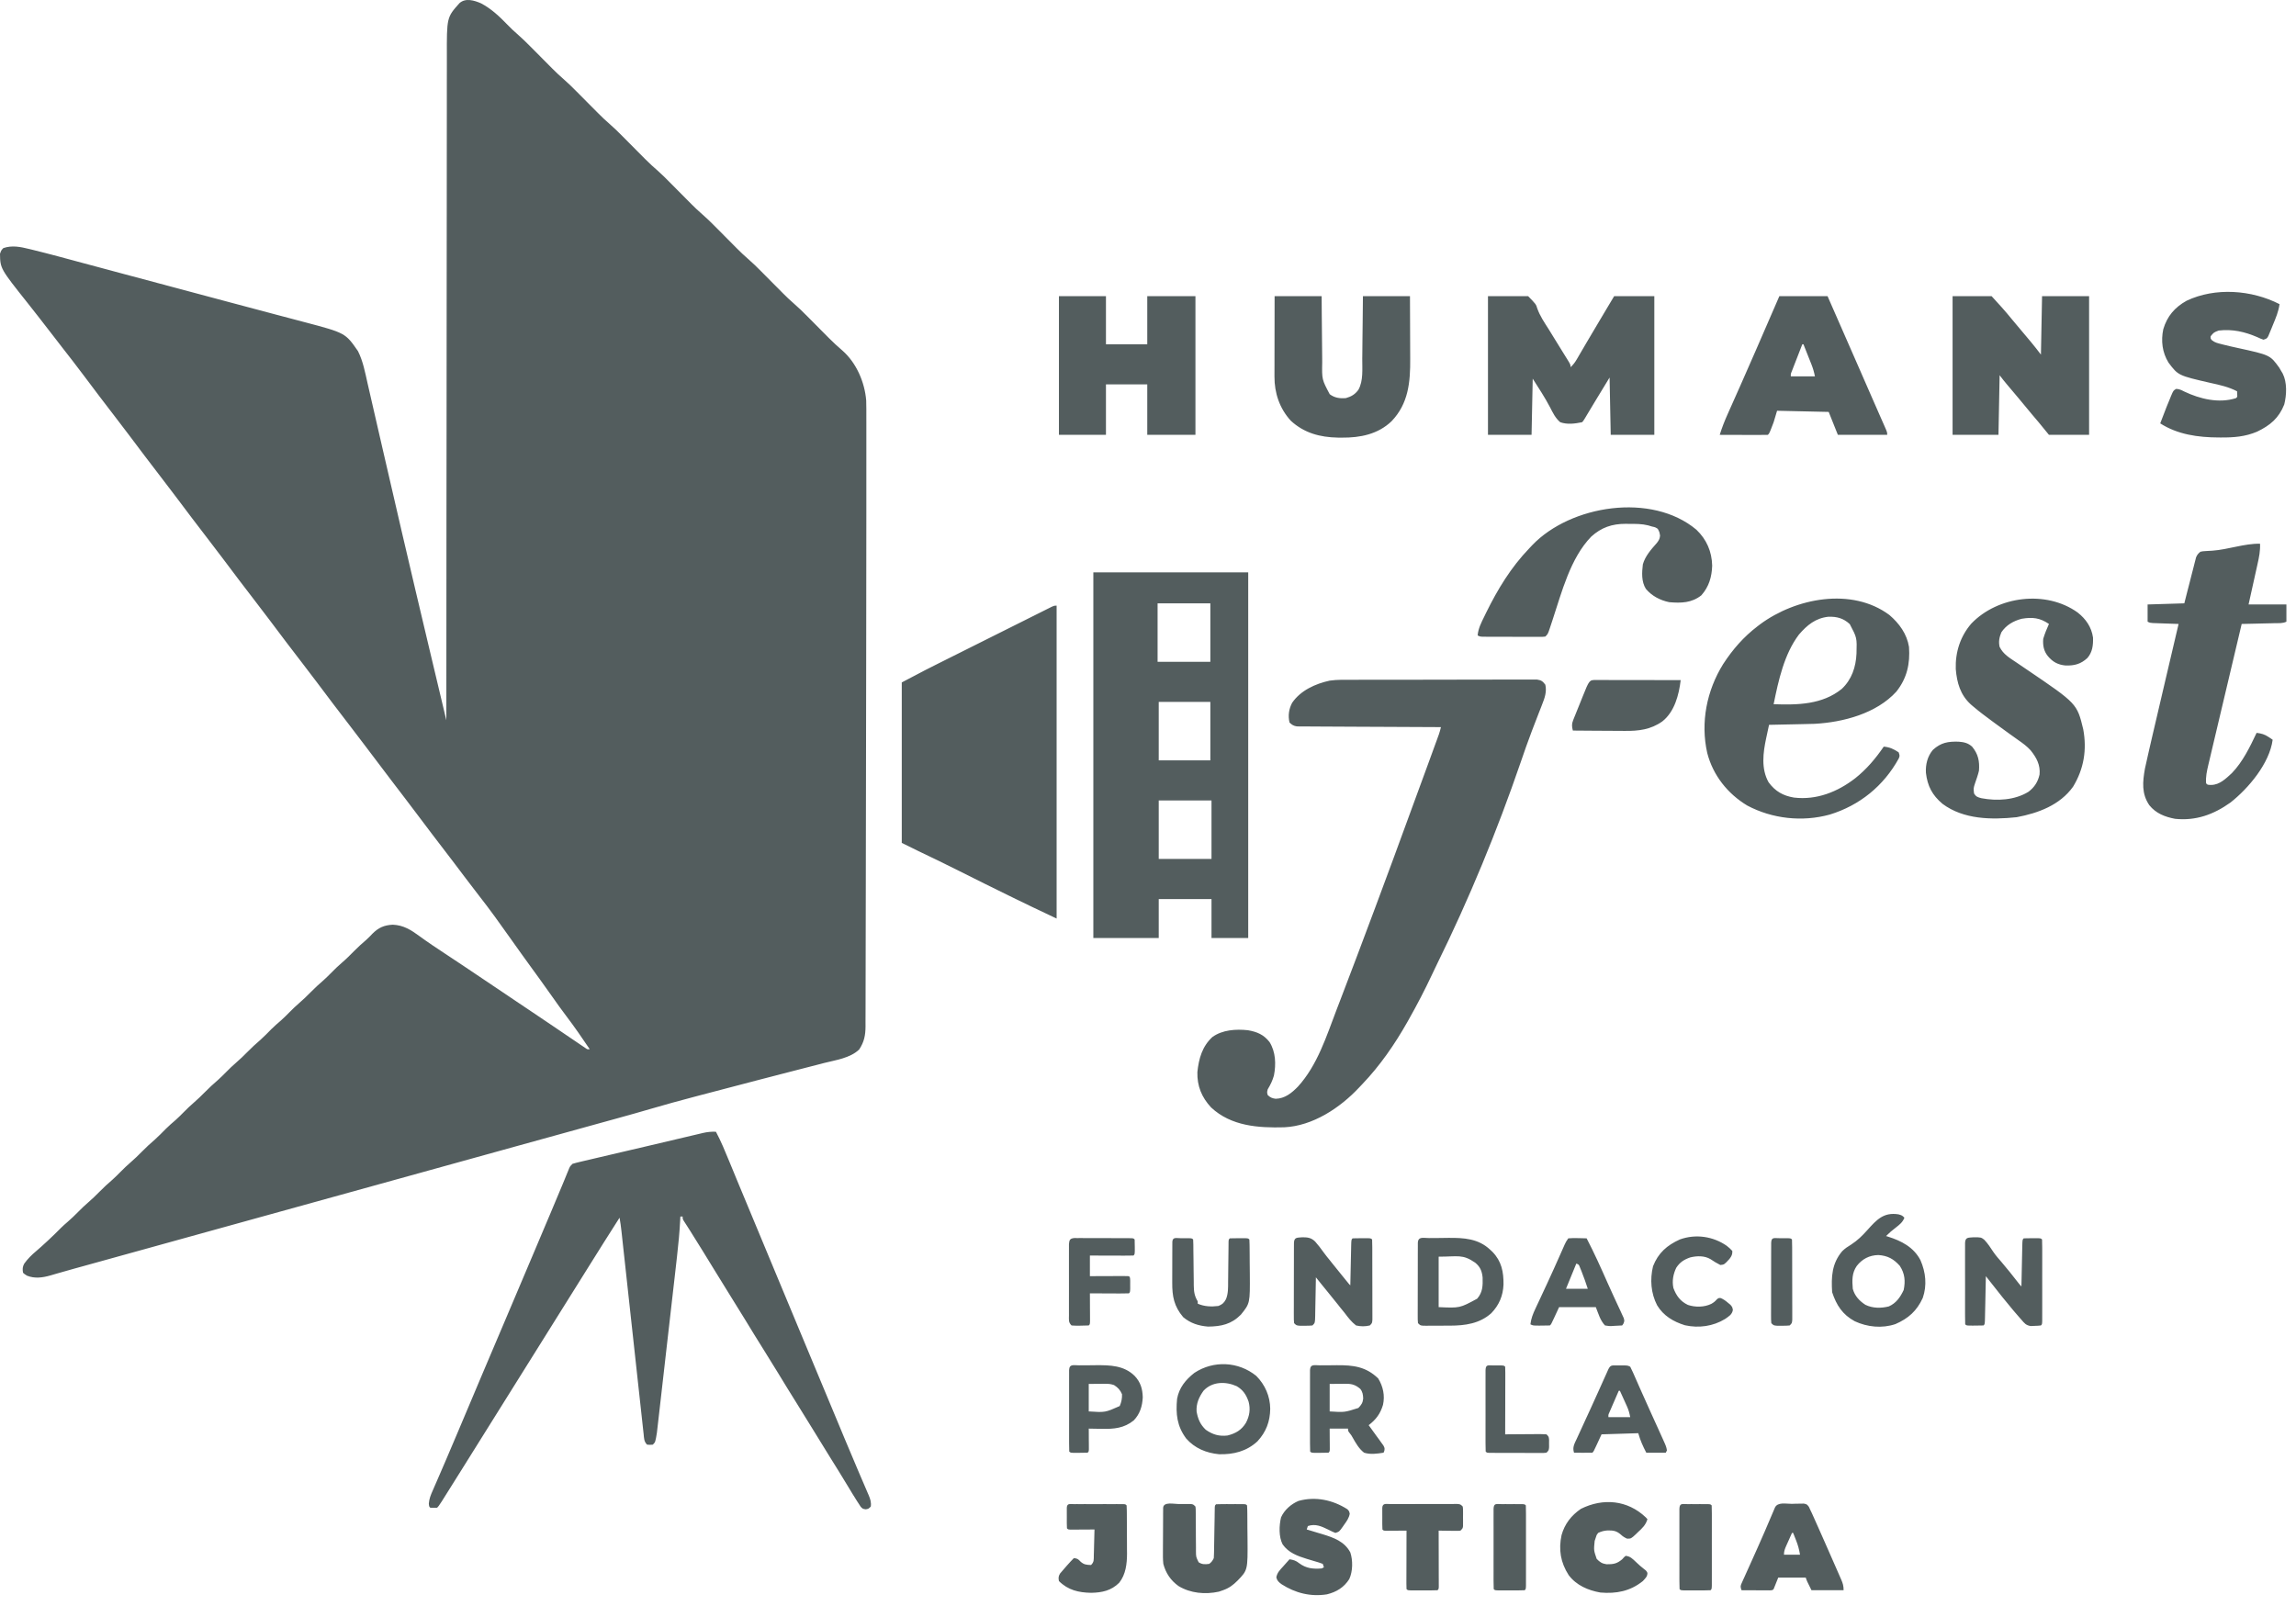 <?xml version="1.0" encoding="utf-8"?>
<svg xmlns="http://www.w3.org/2000/svg" fill="none" height="100%" overflow="visible" preserveAspectRatio="none" style="display: block;" viewBox="0 0 193 135" width="100%">
<path d="M109.154 126.187C110.583 125.791 112.035 126.108 113.261 126.888C113.41 127.048 113.409 127.048 113.458 127.267C113.391 127.63 113.207 127.887 112.994 128.18C112.955 128.236 112.916 128.293 112.876 128.352C112.581 128.769 112.581 128.77 112.253 128.879C111.978 128.765 111.977 128.765 111.656 128.602C111.074 128.322 110.58 128.087 109.938 128.301C109.907 128.396 109.875 128.492 109.842 128.59C109.921 128.613 109.921 128.612 110.002 128.636C110.271 128.715 110.538 128.797 110.806 128.879C110.923 128.914 111.041 128.948 111.162 128.984C112.119 129.279 113.011 129.591 113.506 130.517C113.73 131.189 113.719 132.107 113.419 132.759C112.974 133.463 112.339 133.847 111.539 134.043C110.169 134.261 108.88 133.934 107.725 133.191C107.496 133.021 107.35 132.898 107.287 132.614C107.359 132.213 107.596 131.988 107.865 131.691C107.916 131.634 107.966 131.576 108.019 131.517C108.143 131.375 108.269 131.235 108.396 131.095C108.732 131.146 108.945 131.213 109.209 131.427C109.802 131.866 110.373 131.922 111.096 131.866C111.159 131.835 111.223 131.802 111.288 131.77C111.256 131.674 111.224 131.579 111.191 131.481C110.955 131.391 110.729 131.319 110.486 131.252C110.345 131.21 110.204 131.168 110.063 131.125C109.958 131.093 109.958 131.094 109.851 131.062C109.053 130.814 108.315 130.546 107.816 129.842C107.484 129.2 107.518 128.264 107.684 127.57C107.961 126.947 108.529 126.449 109.154 126.187ZM97.774 126.759C97.811 126.238 98.693 126.451 99.084 126.451C99.197 126.45 99.31 126.449 99.426 126.447C99.533 126.447 99.641 126.448 99.752 126.447C99.851 126.447 99.951 126.447 100.054 126.446C100.295 126.47 100.296 126.47 100.488 126.662C100.513 126.851 100.512 126.851 100.513 127.085C100.513 127.172 100.514 127.26 100.515 127.35C100.515 127.444 100.515 127.539 100.515 127.637C100.517 127.836 100.518 128.037 100.521 128.236C100.523 128.552 100.524 128.867 100.524 129.183C100.525 129.487 100.529 129.791 100.532 130.095C100.532 130.189 100.532 130.284 100.531 130.381C100.534 130.896 100.533 130.897 100.759 131.348C101.067 131.542 101.29 131.526 101.646 131.481C101.848 131.332 101.92 131.222 102.031 130.999C102.042 130.857 102.047 130.714 102.049 130.571C102.051 130.439 102.051 130.439 102.054 130.304C102.055 130.208 102.056 130.112 102.058 130.014C102.059 129.916 102.062 129.818 102.063 129.717C102.071 129.297 102.077 128.876 102.084 128.456C102.089 128.15 102.095 127.844 102.101 127.538C102.102 127.442 102.103 127.347 102.104 127.248C102.107 127.116 102.107 127.115 102.109 126.981C102.111 126.864 102.11 126.863 102.112 126.744C102.127 126.566 102.127 126.566 102.224 126.47C102.408 126.46 102.593 126.457 102.778 126.457C102.891 126.457 103.003 126.456 103.119 126.456C103.237 126.457 103.356 126.457 103.478 126.457C103.655 126.457 103.655 126.457 103.836 126.456C104.004 126.456 104.005 126.457 104.177 126.457C104.281 126.457 104.384 126.457 104.491 126.457C104.731 126.47 104.731 126.469 104.827 126.566C104.838 126.701 104.843 126.837 104.845 126.973C104.847 127.103 104.847 127.103 104.849 127.235C104.849 127.33 104.85 127.424 104.851 127.522C104.851 127.619 104.852 127.717 104.853 127.817C104.854 128.025 104.855 128.232 104.855 128.44C104.857 128.753 104.862 129.067 104.866 129.38C104.886 132.001 104.886 132.001 104.032 132.884C103.658 133.262 103.305 133.523 102.803 133.697C102.689 133.737 102.576 133.777 102.459 133.817C101.313 134.068 100.066 133.956 99.06 133.342C98.406 132.869 97.995 132.262 97.788 131.481C97.749 131.098 97.751 130.718 97.756 130.334C97.756 130.226 97.757 130.118 97.757 130.007C97.757 129.781 97.759 129.554 97.761 129.328C97.764 128.98 97.765 128.631 97.766 128.283C97.766 128.063 97.767 127.843 97.769 127.623C97.769 127.519 97.769 127.414 97.769 127.307C97.77 127.211 97.772 127.115 97.772 127.016C97.773 126.931 97.774 126.846 97.774 126.759ZM132.889 126.855C134.756 125.923 136.809 126.114 138.338 127.566C138.386 127.617 138.433 127.669 138.482 127.722C138.341 128.213 138.046 128.482 137.681 128.818C137.626 128.872 137.571 128.926 137.515 128.982C137.107 129.36 137.107 129.36 136.773 129.361C136.562 129.268 136.42 129.181 136.252 129.024C135.873 128.694 135.608 128.663 135.113 128.671C134.825 128.692 134.597 128.755 134.336 128.879C134.202 129.059 134.201 129.059 134.143 129.264C134.111 129.359 134.079 129.455 134.046 129.553C133.967 130.336 133.967 130.336 134.215 131.059C134.476 131.334 134.668 131.459 135.046 131.513C135.603 131.521 135.921 131.47 136.36 131.095C136.438 131.008 136.438 131.008 136.518 130.92C136.561 130.882 136.605 130.845 136.65 130.806C137.039 130.839 137.243 131.066 137.518 131.324C137.856 131.641 137.856 131.641 138.217 131.931C138.386 132.059 138.386 132.059 138.482 132.239C138.482 132.558 138.304 132.693 138.097 132.926C137.037 133.78 135.865 134.004 134.528 133.89C133.488 133.706 132.506 133.285 131.86 132.423C131.18 131.366 131.002 130.286 131.262 129.066C131.521 128.127 132.085 127.404 132.889 126.855ZM90.236 126.457C90.332 126.457 90.428 126.456 90.527 126.456C90.632 126.456 90.737 126.457 90.845 126.457C91.005 126.457 91.005 126.456 91.168 126.456C91.394 126.456 91.62 126.457 91.846 126.457C92.193 126.458 92.54 126.457 92.888 126.456C93.107 126.456 93.326 126.457 93.545 126.457C93.702 126.457 93.702 126.456 93.862 126.456C93.958 126.456 94.054 126.457 94.153 126.457C94.238 126.457 94.323 126.457 94.411 126.457C94.605 126.469 94.606 126.469 94.702 126.566C94.713 126.714 94.717 126.862 94.718 127.011C94.719 127.106 94.72 127.201 94.721 127.299C94.721 127.403 94.721 127.507 94.722 127.613C94.722 127.72 94.723 127.826 94.724 127.936C94.725 128.162 94.725 128.388 94.726 128.614C94.727 128.958 94.729 129.301 94.732 129.645C94.733 129.865 94.733 130.086 94.733 130.306C94.735 130.407 94.736 130.509 94.737 130.613C94.735 131.475 94.632 132.377 94.076 133.071C93.406 133.735 92.633 133.897 91.719 133.914C90.674 133.894 89.78 133.693 89.013 132.926C88.96 132.672 88.969 132.513 89.109 132.291C89.244 132.122 89.386 131.96 89.531 131.8C89.58 131.744 89.629 131.688 89.68 131.63C89.87 131.414 90.062 131.203 90.266 130.999C90.544 131.018 90.637 131.08 90.826 131.288C91.111 131.549 91.333 131.563 91.713 131.577C91.982 131.308 91.936 131.131 91.945 130.754C91.949 130.629 91.953 130.503 91.957 130.374C91.96 130.241 91.963 130.108 91.966 129.975C91.969 129.841 91.973 129.707 91.977 129.573C91.986 129.246 91.995 128.918 92.002 128.59C91.935 128.59 91.868 128.59 91.8 128.591C91.5 128.593 91.2 128.595 90.899 128.596C90.794 128.597 90.689 128.597 90.581 128.598C90.481 128.598 90.381 128.598 90.278 128.599C90.186 128.599 90.093 128.6 89.998 128.601C89.784 128.59 89.784 128.59 89.688 128.493C89.678 128.351 89.675 128.208 89.675 128.066C89.675 127.979 89.675 127.893 89.675 127.805C89.675 127.669 89.675 127.668 89.676 127.529C89.675 127.439 89.675 127.348 89.675 127.255V126.752C89.7 126.384 89.919 126.457 90.236 126.457ZM116.193 126.761C116.22 126.339 116.551 126.456 116.903 126.455C116.966 126.455 117.029 126.455 117.094 126.454C117.302 126.453 117.51 126.453 117.719 126.453C117.863 126.453 118.007 126.453 118.151 126.452C118.454 126.452 118.757 126.451 119.06 126.451C119.448 126.451 119.837 126.45 120.226 126.448C120.524 126.447 120.822 126.447 121.12 126.447C121.263 126.447 121.407 126.447 121.55 126.446C121.75 126.445 121.95 126.446 122.15 126.446C122.264 126.446 122.379 126.446 122.496 126.445C122.764 126.469 122.764 126.47 122.957 126.662C122.982 126.849 122.982 126.849 122.982 127.074C122.983 127.196 122.983 127.196 122.983 127.32C122.983 127.405 122.981 127.49 122.98 127.577C122.982 127.704 122.982 127.705 122.983 127.835C122.983 127.916 122.983 127.997 122.982 128.08C122.982 128.155 122.982 128.23 122.981 128.307C122.957 128.493 122.956 128.493 122.764 128.686C122.574 128.708 122.573 128.708 122.344 128.705C122.262 128.705 122.18 128.704 122.096 128.703C121.967 128.701 121.967 128.701 121.836 128.698C121.706 128.697 121.706 128.697 121.573 128.695C121.359 128.693 121.146 128.69 120.932 128.686C120.932 128.747 120.932 128.809 120.933 128.872C120.935 129.508 120.935 130.144 120.937 130.78C120.937 131.018 120.938 131.256 120.938 131.493C120.94 131.834 120.94 132.175 120.94 132.516C120.941 132.623 120.942 132.731 120.942 132.841C120.942 132.939 120.942 133.038 120.942 133.139C120.943 133.226 120.943 133.313 120.943 133.402C120.932 133.601 120.931 133.601 120.835 133.697C120.65 133.707 120.465 133.71 120.28 133.71C120.168 133.71 120.056 133.71 119.94 133.71C119.822 133.71 119.703 133.709 119.581 133.709C119.404 133.71 119.404 133.709 119.223 133.71C119.11 133.71 118.998 133.71 118.882 133.71C118.778 133.71 118.674 133.709 118.567 133.709C118.328 133.697 118.328 133.697 118.231 133.601C118.222 133.447 118.22 133.293 118.221 133.139C118.221 133.041 118.221 132.942 118.221 132.841C118.221 132.734 118.221 132.626 118.222 132.516C118.222 132.407 118.223 132.298 118.223 132.186C118.223 131.836 118.224 131.486 118.226 131.137C118.226 130.901 118.226 130.664 118.227 130.428C118.228 129.847 118.229 129.266 118.231 128.686C118.174 128.686 118.115 128.687 118.056 128.688C117.795 128.69 117.534 128.69 117.273 128.691C117.182 128.692 117.091 128.694 116.997 128.694C116.867 128.695 116.867 128.695 116.734 128.695C116.614 128.696 116.614 128.697 116.491 128.697C116.303 128.686 116.302 128.686 116.206 128.59C116.197 128.441 116.194 128.29 116.193 128.141C116.193 128.05 116.193 127.96 116.193 127.866C116.194 127.771 116.194 127.675 116.194 127.577C116.194 127.482 116.194 127.387 116.193 127.289V126.761ZM126.211 126.457C126.323 126.457 126.436 126.456 126.552 126.456C126.67 126.457 126.788 126.457 126.91 126.457C127.088 126.457 127.088 126.457 127.269 126.456C127.437 126.456 127.438 126.457 127.609 126.457C127.713 126.457 127.818 126.457 127.925 126.457C128.164 126.47 128.164 126.469 128.261 126.566C128.27 126.784 128.272 127.002 128.272 127.221C128.273 127.289 128.273 127.358 128.273 127.429V132.291C128.274 132.509 128.273 132.727 128.272 132.945C128.272 133.07 128.273 133.194 128.272 133.322C128.26 133.6 128.26 133.601 128.164 133.697C127.979 133.707 127.794 133.71 127.609 133.71C127.497 133.71 127.384 133.71 127.269 133.71C127.15 133.71 127.032 133.709 126.91 133.709C126.733 133.71 126.733 133.709 126.552 133.71C126.439 133.71 126.327 133.71 126.211 133.71C126.107 133.71 126.003 133.709 125.896 133.709C125.657 133.697 125.657 133.697 125.561 133.601C125.551 133.382 125.548 133.164 125.548 132.945C125.548 132.877 125.547 132.809 125.547 132.738C125.546 132.511 125.548 132.283 125.548 132.056C125.548 131.899 125.547 131.741 125.547 131.584C125.547 131.254 125.547 130.923 125.548 130.593V128.345C125.548 128.189 125.547 128.032 125.547 127.876C125.547 127.658 125.547 127.439 125.548 127.221C125.548 127.096 125.548 126.972 125.548 126.844C125.569 126.359 125.776 126.458 126.211 126.457ZM141.833 126.457C141.945 126.457 142.058 126.456 142.174 126.456C142.292 126.457 142.41 126.457 142.532 126.457C142.71 126.457 142.71 126.457 142.891 126.456C143.059 126.456 143.059 126.457 143.231 126.457C143.335 126.457 143.439 126.457 143.546 126.457C143.785 126.47 143.786 126.469 143.883 126.566C143.892 126.784 143.894 127.002 143.895 127.221C143.895 127.289 143.895 127.358 143.896 127.429V128.583C143.896 128.913 143.895 129.243 143.895 129.573C143.894 129.997 143.895 130.422 143.896 130.846V132.291C143.896 132.509 143.895 132.727 143.895 132.945C143.894 133.07 143.895 133.194 143.895 133.322C143.882 133.6 143.883 133.601 143.786 133.697C143.602 133.707 143.416 133.71 143.231 133.71C143.119 133.71 143.006 133.71 142.891 133.71C142.772 133.71 142.654 133.709 142.532 133.709C142.355 133.71 142.355 133.709 142.174 133.71C142.061 133.71 141.949 133.71 141.833 133.71C141.729 133.71 141.625 133.709 141.519 133.709C141.279 133.697 141.279 133.697 141.183 133.601C141.173 133.382 141.17 133.164 141.17 132.945C141.17 132.877 141.169 132.809 141.169 132.738C141.169 132.511 141.17 132.283 141.17 132.056C141.17 131.899 141.169 131.741 141.169 131.584C141.169 131.254 141.169 130.923 141.17 130.593C141.17 130.169 141.17 129.745 141.169 129.32V127.876C141.169 127.658 141.169 127.439 141.17 127.221C141.17 127.096 141.17 126.972 141.17 126.844C141.191 126.359 141.398 126.458 141.833 126.457ZM149.194 126.759C149.425 126.254 150.135 126.439 150.621 126.434C150.796 126.428 150.796 126.427 150.975 126.422C151.086 126.421 151.198 126.42 151.312 126.419C151.415 126.417 151.519 126.415 151.625 126.413C151.886 126.469 151.886 126.47 152.051 126.68C152.092 126.769 152.134 126.859 152.176 126.951C152.217 127.035 152.257 127.12 152.299 127.206C152.34 127.298 152.381 127.39 152.424 127.484C152.472 127.591 152.519 127.697 152.568 127.807C152.645 127.98 152.645 127.98 152.724 128.156C152.75 128.216 152.777 128.275 152.805 128.336C153.014 128.805 153.222 129.276 153.43 129.746C153.464 129.823 153.497 129.9 153.532 129.98C153.747 130.466 153.961 130.952 154.174 131.44C154.244 131.599 154.314 131.759 154.384 131.918C154.483 132.142 154.581 132.367 154.679 132.592C154.708 132.659 154.738 132.727 154.769 132.796C154.91 133.125 154.972 133.332 154.972 133.697H152.272C151.887 132.926 151.886 132.926 151.79 132.637H149.476C149.285 133.114 149.285 133.114 149.09 133.601C148.993 133.697 148.993 133.697 148.743 133.708C148.635 133.708 148.526 133.707 148.414 133.706C148.239 133.706 148.239 133.706 148.06 133.705C147.936 133.704 147.813 133.704 147.686 133.703C147.562 133.703 147.438 133.703 147.311 133.702C147.004 133.701 146.697 133.699 146.39 133.697C146.28 133.37 146.297 133.335 146.432 133.037C146.465 132.963 146.498 132.889 146.532 132.813C146.569 132.732 146.606 132.651 146.644 132.568C146.681 132.484 146.719 132.399 146.758 132.313C146.881 132.037 147.006 131.762 147.131 131.486C147.258 131.204 147.384 130.921 147.511 130.639C147.595 130.45 147.68 130.261 147.765 130.072C148.173 129.161 148.566 128.243 148.955 127.323C149.019 127.173 149.02 127.173 149.085 127.02C149.121 126.934 149.157 126.847 149.194 126.759ZM150.352 129.509C150.287 129.654 150.223 129.799 150.157 129.943C150.035 130.217 149.958 130.406 149.958 130.71H151.308C151.23 130.244 151.136 129.9 150.964 129.469C150.92 129.358 150.876 129.246 150.831 129.132C150.797 129.048 150.764 128.965 150.729 128.879H150.633C150.539 129.089 150.445 129.299 150.352 129.509ZM60.18 95.15C60.605 95.946 60.946 96.776 61.288 97.61C61.431 97.958 61.575 98.305 61.718 98.651C61.794 98.837 61.87 99.022 61.946 99.207C62.343 100.168 62.743 101.126 63.144 102.085C63.781 103.611 64.415 105.138 65.049 106.666C65.88 108.671 66.716 110.675 67.552 112.678C67.915 113.549 68.278 114.421 68.642 115.292C68.762 115.58 68.882 115.868 69.002 116.155C69.367 117.031 69.733 117.908 70.098 118.784C70.263 119.18 70.428 119.577 70.593 119.973C70.713 120.263 70.834 120.553 70.954 120.843C71.338 121.766 71.726 122.687 72.119 123.606C72.192 123.777 72.265 123.948 72.338 124.119C72.473 124.437 72.61 124.755 72.747 125.071C72.807 125.213 72.868 125.354 72.928 125.495C72.955 125.558 72.983 125.621 73.012 125.686C73.154 126.022 73.249 126.297 73.198 126.662C73.005 126.855 73.005 126.855 72.772 126.893C72.523 126.855 72.522 126.855 72.35 126.68C72.298 126.6 72.247 126.519 72.194 126.437C72.137 126.348 72.079 126.26 72.019 126.169C71.934 126.032 71.934 126.032 71.848 125.892C71.796 125.809 71.744 125.727 71.69 125.642C71.531 125.385 71.376 125.126 71.221 124.867C70.745 124.08 70.264 123.297 69.774 122.519C69.246 121.676 68.725 120.829 68.209 119.979C67.804 119.312 67.392 118.65 66.978 117.989C66.449 117.147 65.929 116.3 65.413 115.449C65.008 114.783 64.596 114.121 64.182 113.46C63.653 112.618 63.132 111.77 62.616 110.92C62.211 110.253 61.8 109.591 61.385 108.931C60.913 108.179 60.446 107.425 59.986 106.666C59.393 105.688 58.789 104.717 58.181 103.748C58.127 103.663 58.074 103.576 58.019 103.488C57.919 103.33 57.818 103.171 57.717 103.014C57.672 102.945 57.628 102.876 57.582 102.805C57.543 102.745 57.505 102.686 57.465 102.624C57.383 102.474 57.383 102.474 57.383 102.281H57.19C57.186 102.38 57.181 102.478 57.176 102.579C57.122 103.606 57.026 104.623 56.908 105.645C56.889 105.81 56.871 105.975 56.852 106.141C56.802 106.584 56.752 107.028 56.701 107.472C56.659 107.843 56.616 108.215 56.573 108.587C56.474 109.464 56.373 110.34 56.273 111.217C56.169 112.119 56.066 113.022 55.964 113.925C55.876 114.703 55.787 115.481 55.698 116.259C55.645 116.722 55.593 117.186 55.54 117.649C55.491 118.084 55.441 118.519 55.391 118.954C55.372 119.113 55.354 119.273 55.336 119.432C55.312 119.649 55.286 119.867 55.261 120.085C55.24 120.268 55.24 120.268 55.219 120.454C55.09 121.244 55.09 121.244 54.876 121.458C54.641 121.476 54.641 121.476 54.394 121.458C54.125 121.19 54.139 120.913 54.102 120.551C54.089 120.439 54.089 120.439 54.076 120.325C54.048 120.074 54.021 119.823 53.994 119.572C53.974 119.393 53.955 119.213 53.935 119.033C53.881 118.545 53.828 118.056 53.775 117.567C53.72 117.057 53.664 116.546 53.607 116.035C53.501 115.067 53.395 114.098 53.29 113.13C53.136 111.709 52.98 110.288 52.824 108.867C52.801 108.658 52.779 108.448 52.756 108.238C52.745 108.136 52.733 108.033 52.722 107.928C52.655 107.319 52.589 106.711 52.523 106.103C52.481 105.724 52.44 105.345 52.398 104.966C52.379 104.79 52.36 104.614 52.341 104.439C52.315 104.199 52.289 103.959 52.263 103.719C52.252 103.615 52.252 103.615 52.24 103.509C52.199 103.129 52.146 102.753 52.079 102.377C51.2 103.752 50.329 105.134 49.465 106.519C49.163 107.002 48.861 107.484 48.56 107.967C48.439 108.16 48.319 108.352 48.198 108.545C45.546 112.785 42.894 117.026 40.242 121.266C40.182 121.361 40.123 121.457 40.062 121.555C39.941 121.747 39.821 121.939 39.701 122.131C39.392 122.625 39.084 123.118 38.775 123.612C36.92 126.586 36.919 126.586 36.746 126.759C36.457 126.771 36.457 126.771 36.168 126.759C36.072 126.663 36.071 126.662 36.047 126.414C36.076 126.015 36.205 125.697 36.365 125.337C36.397 125.264 36.429 125.191 36.461 125.116C36.565 124.874 36.671 124.633 36.776 124.392C36.851 124.22 36.926 124.047 37 123.875C37.157 123.511 37.313 123.148 37.471 122.784C37.819 121.979 38.16 121.169 38.501 120.36C38.654 119.996 38.808 119.633 38.962 119.269C39.232 118.63 39.502 117.991 39.772 117.352C39.999 116.813 40.226 116.275 40.453 115.736C40.491 115.647 40.529 115.559 40.567 115.467C41.196 113.979 41.828 112.493 42.461 111.007C43.242 109.176 44.017 107.342 44.791 105.508C45.068 104.851 45.346 104.193 45.624 103.536C45.745 103.25 45.866 102.963 45.987 102.677C46.066 102.491 46.145 102.305 46.224 102.119C46.761 100.849 46.761 100.848 47.291 99.574C47.337 99.464 47.382 99.354 47.429 99.24C47.508 99.047 47.587 98.853 47.666 98.659C47.699 98.578 47.733 98.497 47.768 98.413C47.795 98.345 47.823 98.276 47.852 98.206C47.933 98.041 47.932 98.04 48.125 97.848C48.332 97.785 48.543 97.732 48.754 97.683C48.851 97.66 48.852 97.659 48.951 97.636C49.168 97.585 49.385 97.534 49.602 97.484C49.755 97.448 49.908 97.412 50.06 97.376C50.47 97.28 50.879 97.183 51.289 97.088C51.71 96.99 52.131 96.891 52.552 96.792C53.216 96.636 53.88 96.481 54.544 96.326C55.31 96.147 56.077 95.966 56.843 95.784C57.126 95.717 57.409 95.651 57.692 95.584C57.863 95.544 58.033 95.504 58.203 95.463C58.433 95.408 58.664 95.354 58.895 95.3C58.991 95.277 58.992 95.277 59.09 95.253C59.46 95.168 59.8 95.135 60.18 95.15ZM100.399 115.423C102.009 114.36 104.102 114.461 105.599 115.676C106.34 116.418 106.766 117.395 106.774 118.446C106.76 119.514 106.426 120.393 105.699 121.18C104.791 122.02 103.683 122.295 102.47 122.263C101.396 122.159 100.429 121.762 99.71 120.941C98.933 119.897 98.825 118.874 98.945 117.604C99.112 116.675 99.666 115.997 100.399 115.423ZM110.119 115.187C110.143 114.649 110.514 114.792 110.956 114.789C111.03 114.789 111.104 114.789 111.181 114.788C111.339 114.787 111.496 114.787 111.654 114.786C111.892 114.785 112.13 114.781 112.368 114.778C113.755 114.769 114.824 114.894 115.851 115.893C116.262 116.563 116.427 117.338 116.254 118.109C116.031 118.862 115.667 119.344 115.049 119.82C115.09 119.877 115.132 119.933 115.175 119.991C115.361 120.247 115.546 120.503 115.73 120.76C115.796 120.848 115.861 120.937 115.928 121.028C116.02 121.157 116.02 121.157 116.113 121.288C116.199 121.406 116.199 121.406 116.286 121.526C116.399 121.747 116.399 121.747 116.369 121.969C116.347 122.023 116.325 122.077 116.303 122.133C115.758 122.219 115.198 122.303 114.663 122.133C114.232 121.802 113.963 121.32 113.699 120.854C113.598 120.672 113.598 120.671 113.431 120.46C113.314 120.302 113.313 120.302 113.313 120.109H111.771C111.772 120.247 111.772 120.385 111.773 120.527C111.774 120.707 111.776 120.887 111.776 121.066C111.777 121.158 111.778 121.249 111.779 121.343C111.78 121.473 111.78 121.473 111.78 121.606C111.781 121.726 111.78 121.726 111.781 121.849C111.77 122.037 111.77 122.037 111.674 122.133C111.432 122.142 111.193 122.146 110.951 122.145C110.883 122.145 110.815 122.146 110.745 122.147C110.24 122.146 110.239 122.145 110.131 122.036C110.121 121.815 110.119 121.593 110.119 121.372C110.119 121.303 110.118 121.234 110.118 121.162V116.233C110.118 116.012 110.119 115.791 110.119 115.569C110.119 115.443 110.119 115.317 110.119 115.187ZM125.5 114.796C125.568 114.796 125.635 114.797 125.705 114.797C125.773 114.797 125.84 114.796 125.91 114.796C126.416 114.797 126.416 114.797 126.524 114.905C126.533 115.083 126.536 115.261 126.535 115.439C126.535 115.552 126.535 115.666 126.535 115.783C126.535 115.907 126.535 116.031 126.534 116.158C126.534 116.284 126.533 116.41 126.533 116.54C126.533 116.876 126.532 117.212 126.531 117.548C126.53 117.89 126.53 118.232 126.529 118.574C126.528 119.246 126.526 119.919 126.524 120.591C126.628 120.59 126.733 120.589 126.84 120.588C127.225 120.584 127.611 120.582 127.997 120.58C128.164 120.579 128.331 120.578 128.498 120.576C128.738 120.574 128.978 120.573 129.218 120.572C129.33 120.571 129.331 120.571 129.445 120.569C129.629 120.569 129.813 120.579 129.996 120.591C130.189 120.784 130.189 120.784 130.215 121.049C130.214 121.152 130.213 121.256 130.213 121.362C130.214 121.517 130.214 121.517 130.215 121.675C130.189 121.94 130.189 121.94 129.996 122.133C129.783 122.157 129.783 122.157 129.516 122.156C129.416 122.157 129.315 122.157 129.212 122.157C129.05 122.156 129.05 122.156 128.884 122.155C128.773 122.155 128.662 122.155 128.548 122.155C128.313 122.155 128.079 122.154 127.845 122.152C127.484 122.151 127.123 122.15 126.763 122.15C126.536 122.15 126.308 122.15 126.081 122.149C125.973 122.149 125.864 122.149 125.752 122.149C125.652 122.148 125.553 122.147 125.45 122.147C125.318 122.146 125.317 122.146 125.183 122.146C124.982 122.133 124.981 122.133 124.885 122.036C124.875 121.815 124.873 121.593 124.873 121.372C124.873 121.303 124.872 121.234 124.872 121.162V119.992C124.872 119.658 124.873 119.322 124.873 118.987C124.874 118.557 124.873 118.127 124.872 117.697V116.233C124.872 116.012 124.873 115.791 124.873 115.569C124.873 115.443 124.873 115.317 124.873 115.187C124.894 114.711 125.069 114.797 125.5 114.796ZM89.868 115.187C89.892 114.649 90.263 114.792 90.705 114.789C90.779 114.789 90.853 114.789 90.93 114.788C91.088 114.787 91.245 114.787 91.403 114.786C91.641 114.785 91.879 114.781 92.117 114.778C93.308 114.77 94.479 114.791 95.377 115.676C95.872 116.203 96.041 116.76 96.059 117.476C96.024 118.215 95.825 118.879 95.301 119.42C94.489 120.077 93.638 120.151 92.623 120.127C92.517 120.126 92.409 120.124 92.3 120.123C92.04 120.12 91.78 120.115 91.519 120.109C91.52 120.196 91.521 120.196 91.522 120.284C91.523 120.545 91.524 120.806 91.525 121.066C91.526 121.158 91.528 121.249 91.528 121.343C91.529 121.473 91.529 121.473 91.529 121.606C91.53 121.726 91.529 121.726 91.53 121.849C91.519 122.037 91.519 122.037 91.423 122.133C91.181 122.142 90.942 122.146 90.7 122.145C90.633 122.145 90.565 122.146 90.495 122.147C89.989 122.146 89.989 122.145 89.88 122.036C89.87 121.815 89.868 121.593 89.868 121.372C89.868 121.303 89.867 121.234 89.867 121.162V119.992C89.867 119.658 89.868 119.322 89.868 118.987C89.869 118.557 89.868 118.127 89.867 117.697V116.233C89.867 116.012 89.868 115.791 89.868 115.569C89.868 115.443 89.868 115.317 89.868 115.187ZM135.909 114.796C135.976 114.796 136.044 114.797 136.113 114.797C136.18 114.797 136.247 114.796 136.316 114.796C136.818 114.797 136.819 114.797 137.036 114.905C137.12 115.064 137.195 115.227 137.268 115.391C137.315 115.497 137.362 115.603 137.41 115.712C137.462 115.831 137.515 115.949 137.566 116.067C137.649 116.254 137.731 116.441 137.813 116.627C137.873 116.762 137.934 116.897 137.993 117.032C138.244 117.599 138.499 118.165 138.755 118.73C138.834 118.905 138.914 119.081 138.993 119.256C139.111 119.516 139.229 119.777 139.348 120.037C139.459 120.282 139.569 120.528 139.68 120.773C139.713 120.846 139.747 120.92 139.781 120.995C140.064 121.623 140.064 121.623 140.121 121.941C140.089 122.004 140.058 122.068 140.025 122.133H138.386C138.092 121.57 137.888 121.113 137.711 120.494C136.183 120.542 136.183 120.542 134.625 120.591C134.407 121.062 134.407 121.063 134.189 121.534C133.961 122.026 133.961 122.026 133.854 122.133C133.594 122.14 133.336 122.142 133.076 122.139C133.003 122.138 132.93 122.138 132.854 122.138C132.673 122.137 132.492 122.135 132.311 122.133C132.162 121.682 132.345 121.381 132.537 120.972C132.572 120.895 132.607 120.818 132.644 120.738C132.759 120.486 132.875 120.234 132.991 119.983C133.071 119.809 133.15 119.635 133.229 119.462C133.391 119.11 133.553 118.758 133.715 118.406C133.933 117.931 134.148 117.454 134.362 116.977C134.394 116.907 134.426 116.837 134.458 116.765C134.577 116.5 134.696 116.235 134.814 115.97C134.895 115.791 134.976 115.612 135.057 115.433C135.102 115.333 135.146 115.232 135.192 115.129C135.374 114.75 135.499 114.797 135.909 114.796ZM103.96 116.544C103.037 116.128 101.895 116.135 101.163 116.929C100.782 117.469 100.546 117.995 100.584 118.664C100.693 119.297 100.89 119.761 101.355 120.205C101.937 120.612 102.479 120.773 103.188 120.688C103.873 120.512 104.356 120.234 104.73 119.627C105.037 119.046 105.124 118.481 104.957 117.843C104.754 117.26 104.496 116.862 103.96 116.544ZM135.638 117.929C135.596 118.024 135.554 118.119 135.512 118.217C135.453 118.352 135.453 118.353 135.394 118.491C135.339 118.617 135.339 118.617 135.283 118.745C135.192 118.946 135.192 118.946 135.203 119.146H137.036C136.965 118.79 136.905 118.555 136.761 118.237C136.726 118.161 136.692 118.084 136.656 118.005C136.62 117.926 136.585 117.848 136.548 117.767C136.512 117.686 136.475 117.605 136.438 117.523C136.348 117.325 136.258 117.126 136.168 116.929H136.071C135.926 117.262 135.782 117.595 135.638 117.929ZM92.418 116.345C92.122 116.347 91.825 116.349 91.519 116.351V118.664C92.901 118.755 92.901 118.755 94.123 118.212C94.265 117.884 94.329 117.576 94.316 117.218C94.164 116.858 93.972 116.654 93.642 116.447C93.369 116.357 93.204 116.34 92.923 116.342C92.849 116.342 92.775 116.342 92.699 116.342C92.606 116.343 92.514 116.344 92.418 116.345ZM112.669 116.345C112.373 116.347 112.076 116.349 111.771 116.351V118.664C113.021 118.745 113.022 118.744 114.182 118.374C114.432 118.117 114.553 117.943 114.589 117.583C114.576 117.264 114.546 117.024 114.344 116.77C113.971 116.448 113.655 116.339 113.174 116.342C113.1 116.342 113.026 116.342 112.95 116.342C112.857 116.343 112.765 116.344 112.669 116.345ZM156.965 103.421C157.759 102.533 158.341 101.9 159.584 102.095C159.89 102.185 159.89 102.185 160.083 102.377C159.934 102.763 159.687 102.95 159.366 103.202C158.935 103.541 158.935 103.541 158.54 103.919C158.594 103.935 158.648 103.952 158.703 103.969C159.833 104.327 160.859 104.851 161.433 105.949C161.875 106.966 161.995 108.057 161.626 109.123C161.13 110.21 160.418 110.847 159.329 111.321C158.203 111.702 156.969 111.575 155.906 111.081C154.883 110.525 154.375 109.742 154.008 108.642C153.928 107.348 153.979 106.231 154.852 105.195C155.088 104.961 155.325 104.806 155.609 104.634C156.144 104.286 156.542 103.895 156.965 103.421ZM141.211 104.205C142.538 103.726 144.004 103.944 145.145 104.738C145.318 104.874 145.474 105.005 145.618 105.172C145.634 105.46 145.554 105.612 145.381 105.839C144.943 106.319 144.942 106.319 144.611 106.353C144.319 106.21 144.051 106.044 143.782 105.861C143.271 105.561 142.651 105.58 142.089 105.713C141.563 105.893 141.212 106.117 140.905 106.585C140.647 107.122 140.541 107.699 140.664 108.286C140.907 108.937 141.246 109.405 141.883 109.71C142.503 109.917 143.254 109.91 143.847 109.623C144.041 109.513 144.166 109.418 144.312 109.248C144.461 109.123 144.461 109.123 144.646 109.134C144.887 109.237 145.058 109.364 145.257 109.533C145.325 109.589 145.393 109.645 145.463 109.703C145.618 109.894 145.619 109.894 145.664 110.136C145.588 110.535 145.326 110.665 145.009 110.892C143.997 111.511 142.797 111.675 141.641 111.421C140.666 111.121 139.83 110.626 139.296 109.74C138.773 108.73 138.686 107.569 138.952 106.46C139.39 105.339 140.129 104.692 141.211 104.205ZM98.547 104.395C98.575 103.991 98.871 104.099 99.208 104.099C99.317 104.099 99.317 104.099 99.428 104.1C99.5 104.099 99.572 104.099 99.647 104.099C100.186 104.1 100.187 104.1 100.295 104.208C100.305 104.35 100.309 104.493 100.311 104.635C100.312 104.726 100.312 104.817 100.313 104.91C100.314 105.009 100.315 105.107 100.315 105.209C100.318 105.417 100.321 105.625 100.324 105.833C100.328 106.162 100.331 106.491 100.334 106.819C100.337 107.136 100.341 107.453 100.346 107.77C100.346 107.867 100.346 107.965 100.347 108.066C100.356 108.593 100.401 108.95 100.681 109.412V109.606C101.231 109.85 101.825 109.872 102.417 109.798C102.759 109.66 102.875 109.551 103.055 109.227C103.248 108.75 103.233 108.268 103.234 107.76C103.236 107.658 103.237 107.557 103.238 107.452C103.243 107.13 103.246 106.808 103.248 106.485C103.252 106.161 103.255 105.836 103.26 105.512C103.262 105.31 103.265 105.109 103.267 104.907C103.268 104.817 103.269 104.726 103.27 104.633C103.27 104.553 103.271 104.473 103.271 104.391C103.285 104.209 103.285 104.208 103.381 104.112C103.639 104.103 103.894 104.098 104.152 104.1C104.225 104.099 104.298 104.099 104.372 104.099C104.912 104.1 104.912 104.1 105.021 104.208C105.031 104.346 105.035 104.485 105.037 104.624C105.039 104.757 105.039 104.757 105.041 104.893C105.042 104.989 105.042 105.086 105.043 105.186C105.044 105.285 105.045 105.385 105.046 105.487C105.047 105.699 105.048 105.911 105.049 106.123C105.05 106.443 105.054 106.764 105.059 107.084C105.077 109.572 105.078 109.572 104.31 110.526C103.511 111.335 102.656 111.521 101.549 111.532C100.749 111.467 100.075 111.254 99.457 110.737C98.689 109.825 98.529 108.997 98.537 107.825C98.537 107.722 98.537 107.618 98.537 107.512C98.537 107.295 98.538 107.078 98.539 106.86C98.541 106.526 98.541 106.192 98.541 105.858C98.541 105.646 98.542 105.435 98.543 105.224C98.543 105.123 98.544 105.023 98.544 104.92C98.545 104.828 98.544 104.736 98.545 104.641C98.545 104.56 98.546 104.478 98.547 104.395ZM109.486 104.022C109.942 104.023 110.22 104.064 110.547 104.379C110.805 104.667 111.037 104.975 111.262 105.29C111.42 105.511 111.592 105.72 111.765 105.931C111.823 106.005 111.882 106.079 111.942 106.155C112.234 106.522 112.53 106.886 112.825 107.25C112.909 107.354 112.909 107.353 112.995 107.459C113.047 107.523 113.099 107.588 113.153 107.654C113.224 107.741 113.224 107.741 113.296 107.829C113.403 107.963 113.403 107.964 113.506 108.064C113.509 107.889 113.51 107.889 113.514 107.711C113.523 107.281 113.532 106.852 113.542 106.422C113.546 106.236 113.55 106.049 113.554 105.862C113.559 105.595 113.566 105.329 113.572 105.062C113.574 104.978 113.575 104.893 113.577 104.807C113.592 104.22 113.592 104.22 113.699 104.112C113.957 104.103 114.213 104.098 114.471 104.1C114.543 104.099 114.615 104.099 114.689 104.099C115.229 104.1 115.23 104.1 115.339 104.208C115.349 104.426 115.352 104.644 115.353 104.862C115.353 104.931 115.353 104.999 115.354 105.069C115.354 105.296 115.354 105.523 115.354 105.75C115.355 105.907 115.355 106.065 115.355 106.222C115.356 106.551 115.357 106.881 115.356 107.211C115.356 107.634 115.358 108.057 115.359 108.481C115.36 108.805 115.36 109.131 115.36 109.455C115.36 109.611 115.361 109.767 115.361 109.923C115.362 110.141 115.363 110.359 115.362 110.577C115.362 110.701 115.362 110.826 115.362 110.954C115.339 111.243 115.338 111.243 115.146 111.436C114.743 111.531 114.391 111.53 113.988 111.436C113.598 111.135 113.319 110.769 113.024 110.376C112.902 110.225 112.779 110.074 112.656 109.924C112.596 109.847 112.535 109.77 112.473 109.691C112.186 109.328 111.894 108.97 111.602 108.611C111.496 108.481 111.39 108.351 111.284 108.221C111.239 108.165 111.192 108.109 111.146 108.052C110.967 107.832 110.79 107.61 110.613 107.389C110.611 107.504 110.609 107.62 110.607 107.739C110.6 108.168 110.592 108.596 110.583 109.024C110.579 109.21 110.575 109.396 110.572 109.582C110.568 109.848 110.562 110.115 110.557 110.381C110.555 110.506 110.555 110.506 110.554 110.634C110.539 111.221 110.539 111.221 110.324 111.436C110.017 111.461 110.017 111.462 109.649 111.46C109.528 111.461 109.406 111.461 109.281 111.462C108.974 111.436 108.974 111.436 108.781 111.243C108.757 110.954 108.757 110.954 108.758 110.577C108.758 110.509 108.757 110.44 108.757 110.369C108.756 110.142 108.758 109.915 108.759 109.689C108.759 109.532 108.759 109.375 108.759 109.218C108.759 108.888 108.759 108.558 108.761 108.229C108.762 107.805 108.763 107.382 108.763 106.958C108.763 106.634 108.764 106.309 108.765 105.984C108.765 105.828 108.765 105.672 108.765 105.516C108.765 105.298 108.766 105.08 108.767 104.862C108.767 104.738 108.768 104.613 108.769 104.485C108.791 104 109.042 104.065 109.486 104.022ZM132.612 104.094C132.685 104.095 132.757 104.096 132.832 104.098C133.012 104.101 133.192 104.107 133.371 104.112C134.016 105.349 134.584 106.618 135.148 107.893C135.314 108.266 135.483 108.639 135.655 109.01C135.739 109.191 135.823 109.372 135.906 109.554C136.011 109.781 136.116 110.007 136.223 110.233C136.269 110.335 136.315 110.437 136.363 110.542C136.405 110.631 136.446 110.721 136.489 110.813C136.554 111.051 136.553 111.051 136.469 111.275C136.415 111.355 136.415 111.355 136.36 111.436C136.127 111.451 135.895 111.463 135.661 111.472C135.596 111.477 135.53 111.481 135.462 111.486C135.268 111.492 135.268 111.492 134.914 111.436C134.501 110.992 134.372 110.469 134.143 109.895H131.057C130.839 110.365 130.839 110.366 130.621 110.837C130.392 111.329 130.392 111.329 130.285 111.436C130.045 111.445 129.808 111.45 129.568 111.448C129.501 111.449 129.434 111.449 129.365 111.449C128.864 111.448 128.863 111.448 128.646 111.34C128.702 110.857 128.86 110.458 129.066 110.024C129.099 109.953 129.132 109.882 129.166 109.809C129.273 109.578 129.382 109.348 129.49 109.117C129.64 108.796 129.788 108.475 129.938 108.154C129.975 108.074 130.013 107.993 130.052 107.91C130.437 107.082 130.809 106.249 131.179 105.414C131.252 105.248 131.326 105.081 131.4 104.915C131.441 104.822 131.482 104.729 131.524 104.634C131.635 104.401 131.635 104.401 131.828 104.112C132.097 104.091 132.344 104.085 132.612 104.094ZM165.905 104.022C166.525 104.025 166.525 104.025 166.791 104.225C167.095 104.543 167.332 104.91 167.573 105.275C167.772 105.564 168.001 105.825 168.231 106.088C168.711 106.646 169.166 107.222 169.618 107.803C169.761 107.987 169.762 107.987 169.919 108.159C169.923 107.981 169.923 107.98 169.927 107.798C169.936 107.358 169.945 106.917 169.955 106.477C169.959 106.286 169.963 106.094 169.967 105.903C169.972 105.63 169.979 105.356 169.985 105.082C169.987 104.996 169.989 104.91 169.99 104.821C170.005 104.219 170.005 104.22 170.112 104.112C170.354 104.103 170.593 104.098 170.835 104.1C170.903 104.099 170.97 104.099 171.04 104.099C171.545 104.1 171.546 104.1 171.654 104.208C171.664 104.429 171.667 104.651 171.667 104.872C171.667 104.976 171.668 104.977 171.668 105.083V106.253C171.668 106.588 171.667 106.922 171.667 107.257C171.666 107.687 171.667 108.117 171.668 108.547V110.012C171.668 110.233 171.668 110.455 171.667 110.676C171.667 110.802 171.667 110.928 171.667 111.058C171.655 111.339 171.655 111.34 171.559 111.436C171.313 111.462 171.313 111.462 171.004 111.472C170.903 111.476 170.802 111.482 170.698 111.486C170.297 111.418 170.181 111.261 169.919 110.954C169.875 110.905 169.831 110.855 169.785 110.804C169.641 110.641 169.499 110.475 169.358 110.31C169.307 110.25 169.257 110.19 169.204 110.129C168.596 109.413 168.017 108.675 167.437 107.937C167.363 107.843 167.363 107.843 167.288 107.748C167.169 107.596 167.049 107.444 166.93 107.292C166.927 107.414 166.924 107.536 166.922 107.662C166.913 108.114 166.903 108.565 166.894 109.017C166.889 109.212 166.886 109.408 166.882 109.604C166.876 109.884 166.87 110.165 166.863 110.445C166.861 110.577 166.861 110.577 166.858 110.712C166.844 111.329 166.844 111.328 166.736 111.436C166.494 111.445 166.256 111.45 166.014 111.448C165.946 111.449 165.878 111.449 165.809 111.449C165.303 111.448 165.302 111.448 165.193 111.34C165.184 111.119 165.182 110.897 165.182 110.676C165.181 110.606 165.181 110.536 165.181 110.465V109.295C165.181 108.96 165.181 108.626 165.182 108.291C165.182 107.861 165.181 107.431 165.181 107.001V105.536C165.18 105.315 165.181 105.093 165.182 104.872C165.182 104.746 165.182 104.62 165.182 104.49C165.203 103.998 165.455 104.065 165.905 104.022ZM149.546 104.099C149.654 104.099 149.654 104.099 149.765 104.1C149.837 104.099 149.909 104.099 149.983 104.099C150.523 104.1 150.524 104.1 150.633 104.208C150.643 104.426 150.646 104.644 150.646 104.862C150.647 104.931 150.647 104.999 150.647 105.069C150.648 105.296 150.648 105.523 150.648 105.75C150.649 105.907 150.649 106.065 150.649 106.222C150.65 106.551 150.65 106.881 150.65 107.211C150.65 107.634 150.652 108.057 150.653 108.481C150.654 108.805 150.654 109.131 150.654 109.455C150.654 109.611 150.656 109.767 150.656 109.923V110.954C150.632 111.243 150.632 111.243 150.439 111.436C150.132 111.461 150.132 111.462 149.765 111.46C149.643 111.461 149.522 111.461 149.397 111.462C149.09 111.436 149.089 111.436 148.896 111.243C148.873 110.954 148.873 110.954 148.873 110.577C148.873 110.509 148.873 110.44 148.873 110.369C148.873 110.142 148.874 109.915 148.875 109.689C148.875 109.532 148.875 109.375 148.875 109.218C148.875 108.888 148.876 108.558 148.877 108.229C148.879 107.805 148.879 107.382 148.879 106.958C148.879 106.634 148.879 106.309 148.88 105.984C148.88 105.828 148.881 105.672 148.881 105.516C148.881 105.298 148.882 105.08 148.883 104.862C148.883 104.738 148.883 104.613 148.884 104.485C148.906 104.001 149.11 104.1 149.546 104.099ZM119.183 104.485C119.209 103.925 119.669 104.093 120.122 104.089C120.207 104.088 120.292 104.088 120.379 104.087C120.559 104.086 120.74 104.085 120.92 104.084C121.192 104.082 121.464 104.078 121.735 104.073C123.045 104.062 124.269 104.126 125.271 105.076C125.361 105.161 125.362 105.161 125.454 105.247C126.221 106.038 126.394 106.927 126.384 107.995C126.345 108.94 126.014 109.723 125.355 110.407C124.377 111.283 123.153 111.45 121.882 111.452C121.775 111.453 121.775 111.453 121.666 111.453C121.517 111.454 121.368 111.454 121.219 111.454C120.99 111.454 120.762 111.456 120.533 111.458C120.388 111.458 120.243 111.458 120.098 111.458C120.029 111.459 119.961 111.459 119.891 111.46C119.411 111.458 119.41 111.458 119.195 111.243C119.171 110.954 119.171 110.954 119.172 110.577C119.172 110.509 119.172 110.44 119.172 110.369C119.172 110.142 119.173 109.915 119.174 109.689C119.174 109.532 119.174 109.375 119.174 109.218C119.174 108.888 119.174 108.558 119.176 108.229C119.177 107.805 119.178 107.382 119.178 106.958C119.178 106.634 119.178 106.309 119.179 105.984C119.179 105.828 119.18 105.672 119.18 105.516C119.18 105.298 119.181 105.08 119.182 104.862C119.182 104.738 119.182 104.613 119.183 104.485ZM91.228 104.09C91.343 104.09 91.458 104.09 91.576 104.09C91.82 104.09 92.064 104.091 92.308 104.092C92.682 104.094 93.056 104.094 93.431 104.094C93.667 104.094 93.903 104.095 94.139 104.096C94.308 104.096 94.308 104.096 94.481 104.096C94.636 104.097 94.636 104.097 94.795 104.098C94.886 104.098 94.978 104.099 95.072 104.1C95.28 104.113 95.281 104.112 95.377 104.208C95.386 104.417 95.389 104.626 95.389 104.835C95.389 105.006 95.389 105.006 95.39 105.181C95.377 105.461 95.377 105.461 95.28 105.558C95.009 105.566 94.741 105.569 94.47 105.567C94.388 105.567 94.307 105.567 94.224 105.566C93.963 105.566 93.703 105.565 93.442 105.564C93.266 105.563 93.09 105.563 92.914 105.563C92.481 105.562 92.049 105.56 91.616 105.558V107.292C91.852 107.291 92.087 107.29 92.33 107.289C92.557 107.288 92.784 107.288 93.012 107.287C93.17 107.287 93.329 107.286 93.487 107.285C93.714 107.284 93.941 107.284 94.168 107.283C94.239 107.283 94.311 107.282 94.384 107.281C94.554 107.281 94.725 107.286 94.894 107.292C94.991 107.388 94.991 107.389 95.004 107.669C95.004 107.783 95.003 107.897 95.003 108.015C95.003 108.186 95.004 108.187 95.004 108.361C94.991 108.641 94.991 108.641 94.894 108.737C94.652 108.746 94.411 108.749 94.168 108.747C94.059 108.747 94.059 108.747 93.948 108.747C93.716 108.747 93.483 108.745 93.25 108.744C93.093 108.744 92.935 108.743 92.777 108.742C92.39 108.741 92.003 108.739 91.616 108.737C91.617 108.855 91.617 108.855 91.618 108.975C91.62 109.327 91.621 109.68 91.622 110.032C91.623 110.156 91.624 110.279 91.625 110.406C91.626 110.582 91.626 110.582 91.626 110.761C91.627 110.924 91.626 110.924 91.627 111.09C91.616 111.34 91.616 111.339 91.519 111.436C91.279 111.448 91.043 111.454 90.803 111.454C90.736 111.455 90.669 111.457 90.6 111.458C90.424 111.459 90.248 111.447 90.073 111.436C89.798 111.161 89.856 110.973 89.856 110.588C89.855 110.487 89.855 110.486 89.855 110.383V109.249C89.854 108.924 89.855 108.599 89.856 108.274C89.857 107.858 89.856 107.441 89.855 107.024V105.605C89.854 105.39 89.854 105.175 89.856 104.961C89.856 104.839 89.856 104.716 89.856 104.59C89.886 104.245 89.939 104.126 90.294 104.088C90.385 104.088 90.477 104.089 90.571 104.089C90.675 104.089 90.78 104.088 90.887 104.088C90.999 104.089 91.112 104.089 91.228 104.09ZM157.889 105.516C157.137 105.535 156.535 105.843 156.075 106.437C155.664 107.034 155.685 107.648 155.743 108.353C155.903 108.949 156.293 109.368 156.805 109.701C157.409 109.997 158.125 110 158.772 109.835C159.391 109.565 159.743 109.052 160.022 108.455C160.175 107.706 160.123 107.077 159.697 106.425C159.174 105.841 158.674 105.565 157.889 105.516ZM124.002 106.157C122.933 105.42 122.559 105.654 120.932 105.654V109.895C122.708 109.978 122.709 109.978 124.168 109.186C124.638 108.65 124.648 108.091 124.628 107.403C124.57 106.859 124.429 106.509 124.002 106.157ZM131.636 108.353H133.468C133.216 107.598 133.216 107.597 132.932 106.858C132.892 106.76 132.852 106.662 132.811 106.561C132.719 106.316 132.719 106.316 132.504 106.233C132.218 106.932 131.931 107.632 131.636 108.353ZM38.624 0.263C39.142 -0.196 39.874 0.036 40.438 0.281C41.297 0.734 41.988 1.386 42.656 2.079C42.918 2.351 43.184 2.608 43.471 2.853C43.866 3.196 44.237 3.559 44.605 3.932C44.704 4.031 44.705 4.03 44.805 4.131C45.082 4.409 45.357 4.689 45.634 4.968C45.837 5.173 46.041 5.377 46.245 5.582C46.306 5.644 46.368 5.706 46.431 5.77C46.73 6.07 47.034 6.359 47.355 6.636C47.742 6.97 48.103 7.326 48.463 7.691C48.528 7.756 48.595 7.822 48.662 7.89C48.939 8.168 49.215 8.447 49.491 8.726C49.695 8.931 49.899 9.135 50.102 9.34C50.164 9.402 50.225 9.464 50.288 9.527C50.587 9.827 50.889 10.116 51.21 10.393C51.606 10.734 51.975 11.098 52.342 11.47C52.409 11.538 52.477 11.606 52.547 11.676C52.833 11.963 53.119 12.251 53.404 12.539C53.614 12.751 53.825 12.963 54.035 13.174C54.098 13.238 54.161 13.302 54.227 13.368C54.592 13.735 54.969 14.08 55.36 14.418C55.678 14.7 55.976 15.001 56.274 15.303C56.34 15.369 56.405 15.435 56.473 15.503C56.75 15.781 57.026 16.06 57.303 16.339C57.506 16.544 57.709 16.749 57.913 16.953C57.974 17.015 58.036 17.077 58.099 17.141C58.398 17.441 58.701 17.731 59.023 18.008C59.41 18.342 59.772 18.698 60.132 19.062C60.197 19.127 60.263 19.193 60.33 19.261C60.607 19.539 60.884 19.818 61.16 20.097C61.364 20.302 61.567 20.507 61.77 20.712C61.832 20.774 61.893 20.836 61.956 20.899C62.255 21.2 62.559 21.489 62.88 21.766C63.267 22.1 63.629 22.455 63.988 22.819C64.054 22.885 64.12 22.952 64.188 23.02C64.464 23.298 64.74 23.577 65.017 23.856C65.22 24.061 65.424 24.265 65.628 24.47C65.689 24.532 65.751 24.594 65.814 24.657C66.112 24.958 66.416 25.247 66.737 25.524C67.125 25.859 67.486 26.214 67.846 26.578C67.911 26.644 67.977 26.71 68.045 26.777C68.322 27.056 68.598 27.335 68.874 27.613C69.078 27.818 69.282 28.024 69.485 28.229C69.577 28.321 69.577 28.322 69.671 28.416C70.039 28.786 70.419 29.136 70.815 29.475C71.987 30.504 72.688 32.132 72.812 33.667C72.827 34.157 72.825 34.647 72.824 35.137C72.824 35.288 72.825 35.44 72.825 35.592V37.957C72.826 39.203 72.825 40.45 72.824 41.696C72.824 42.136 72.824 42.576 72.824 43.016C72.823 46.34 72.819 49.664 72.814 52.987C72.813 54.045 72.811 55.102 72.81 56.159C72.805 60.322 72.798 64.485 72.789 68.647C72.788 69.022 72.788 69.396 72.787 69.771C72.787 69.863 72.786 69.956 72.786 70.052C72.783 71.458 72.781 72.864 72.779 74.27C72.777 75.886 72.773 77.503 72.769 79.12C72.766 80.039 72.764 80.959 72.764 81.878C72.763 82.498 72.762 83.118 72.76 83.737C72.758 84.092 72.757 84.448 72.758 84.803C72.758 85.186 72.756 85.57 72.754 85.954C72.754 86.065 72.755 86.177 72.756 86.291C72.749 87.052 72.645 87.588 72.222 88.235C71.461 88.963 70.258 89.119 69.268 89.372C69.087 89.419 68.906 89.466 68.726 89.513C68.341 89.612 67.956 89.711 67.571 89.81C66.969 89.964 66.367 90.12 65.765 90.276C65.562 90.329 65.36 90.381 65.157 90.434C65.057 90.46 64.957 90.486 64.853 90.513C64.55 90.591 64.246 90.67 63.942 90.748C62.26 91.183 60.578 91.625 58.898 92.07C58.712 92.12 58.525 92.169 58.339 92.218C57.107 92.543 55.879 92.878 54.657 93.238C53.782 93.496 52.903 93.741 52.023 93.984C51.947 94.006 51.871 94.027 51.792 94.049C51.305 94.184 50.817 94.318 50.329 94.452C49.889 94.574 49.45 94.696 49.01 94.817C48.368 94.995 47.726 95.172 47.084 95.35C45.953 95.662 44.822 95.975 43.691 96.288C43.569 96.322 43.569 96.322 43.443 96.356C43.031 96.471 42.619 96.585 42.207 96.699C41.459 96.907 40.71 97.114 39.962 97.321C39.545 97.437 39.129 97.552 38.712 97.667C38.545 97.713 38.378 97.76 38.211 97.806C38.129 97.829 38.046 97.852 37.961 97.875L21.203 102.516L20.453 102.724C20.036 102.839 19.618 102.955 19.201 103.07C18.454 103.277 17.707 103.484 16.96 103.691C16.548 103.805 16.136 103.919 15.724 104.033C15.642 104.056 15.56 104.078 15.476 104.102C14.333 104.418 13.19 104.735 12.048 105.052C11.407 105.229 10.766 105.407 10.125 105.584C9.689 105.705 9.254 105.826 8.818 105.946C8.736 105.969 8.653 105.992 8.567 106.016C8.404 106.061 8.241 106.106 8.078 106.151C7.693 106.258 7.307 106.366 6.921 106.472C6.777 106.511 6.632 106.551 6.488 106.591C6.42 106.61 6.351 106.628 6.28 106.648C5.864 106.763 5.448 106.881 5.033 107.001C4.887 107.043 4.887 107.043 4.738 107.085C4.568 107.134 4.397 107.184 4.228 107.234C3.569 107.421 2.913 107.51 2.267 107.25C2.032 107.1 2.031 107.099 1.935 107.003C1.884 106.709 1.892 106.504 2.037 106.239C2.332 105.829 2.667 105.499 3.053 105.176C3.346 104.927 3.629 104.668 3.911 104.407C3.966 104.357 4.02 104.307 4.076 104.255C4.438 103.92 4.789 103.575 5.135 103.224C5.312 103.05 5.495 102.888 5.684 102.727C5.991 102.463 6.278 102.184 6.563 101.896C6.843 101.613 7.123 101.34 7.425 101.082C7.748 100.806 8.049 100.511 8.348 100.209C8.703 99.849 9.069 99.507 9.454 99.179C9.689 98.969 9.91 98.747 10.132 98.522C10.411 98.24 10.691 97.968 10.993 97.71C11.316 97.434 11.617 97.138 11.915 96.836C12.271 96.476 12.636 96.134 13.021 95.806C13.344 95.518 13.643 95.207 13.946 94.9C14.206 94.644 14.477 94.407 14.754 94.171C14.99 93.96 15.213 93.737 15.435 93.512C15.715 93.229 15.995 92.956 16.297 92.698C16.62 92.422 16.92 92.127 17.219 91.825C17.575 91.465 17.94 91.124 18.325 90.795C18.561 90.585 18.781 90.363 19.003 90.139C19.282 89.856 19.563 89.583 19.865 89.325C20.188 89.049 20.489 88.754 20.787 88.452C21.143 88.092 21.508 87.751 21.894 87.422C22.216 87.134 22.515 86.823 22.818 86.516C23.078 86.26 23.349 86.024 23.626 85.787C23.862 85.576 24.084 85.353 24.307 85.128C24.586 84.846 24.867 84.572 25.169 84.314C25.492 84.039 25.793 83.744 26.091 83.442C26.447 83.081 26.812 82.74 27.197 82.411C27.433 82.201 27.653 81.979 27.875 81.755C28.154 81.472 28.434 81.199 28.736 80.942C29.109 80.623 29.452 80.277 29.796 79.929C30.113 79.609 30.441 79.31 30.784 79.02C30.967 78.858 31.131 78.686 31.298 78.508C31.816 77.992 32.273 77.783 33.01 77.743C33.912 77.775 34.561 78.19 35.27 78.712C35.981 79.234 36.718 79.718 37.453 80.205C37.9 80.501 38.347 80.798 38.794 81.095C38.886 81.156 38.979 81.218 39.074 81.281C40.288 82.089 41.497 82.905 42.705 83.721C42.869 83.832 43.034 83.943 43.198 84.054C43.277 84.107 43.355 84.16 43.437 84.215C43.836 84.485 44.237 84.754 44.639 85.021C45.177 85.378 45.712 85.741 46.246 86.104C46.524 86.292 46.803 86.481 47.081 86.669C47.273 86.799 47.465 86.929 47.656 87.06C47.935 87.249 48.215 87.438 48.494 87.627C48.58 87.686 48.666 87.744 48.755 87.805C48.834 87.858 48.913 87.912 48.995 87.967C49.065 88.014 49.134 88.062 49.206 88.11C49.373 88.228 49.374 88.227 49.572 88.211C48.932 87.261 48.284 86.321 47.591 85.409C47.197 84.89 46.819 84.36 46.444 83.826C46.094 83.328 45.741 82.832 45.384 82.339C45.332 82.267 45.279 82.195 45.226 82.121C45.067 81.903 44.908 81.684 44.75 81.466C44.135 80.618 43.521 79.769 42.918 78.912C42.047 77.676 41.167 76.451 40.233 75.261C39.867 74.794 39.507 74.323 39.151 73.847C38.763 73.326 38.372 72.808 37.977 72.293C37.925 72.226 37.873 72.159 37.82 72.09C37.713 71.95 37.606 71.808 37.498 71.668C36.729 70.665 35.961 69.661 35.204 68.648C34.439 67.626 33.661 66.613 32.886 65.598C32.118 64.593 31.355 63.585 30.597 62.573C30.198 62.042 29.796 61.514 29.39 60.988C28.464 59.79 27.55 58.581 26.643 57.369C26.244 56.838 25.842 56.31 25.436 55.784C24.51 54.586 23.596 53.378 22.689 52.166C22.29 51.635 21.888 51.106 21.481 50.58C20.556 49.382 19.643 48.174 18.735 46.962C18.337 46.431 17.934 45.903 17.528 45.377C16.603 44.178 15.689 42.97 14.781 41.758C14.383 41.226 13.98 40.699 13.574 40.173C12.649 38.974 11.736 37.766 10.828 36.554C10.43 36.022 10.026 35.494 9.62 34.969C8.765 33.861 7.92 32.746 7.082 31.625C6.455 30.787 5.814 29.96 5.169 29.136C4.957 28.865 4.748 28.591 4.538 28.318C4.162 27.829 3.784 27.342 3.405 26.856C3.32 26.746 3.32 26.745 3.232 26.633C2.942 26.259 2.649 25.886 2.354 25.516C0.02 22.582 0.02 22.581 0 21.338C0.102 21.043 0.103 21.043 0.283 20.857C1.024 20.605 1.724 20.755 2.468 20.937C2.554 20.957 2.641 20.979 2.729 21C4.183 21.356 5.626 21.752 7.071 22.141C7.522 22.262 7.973 22.382 8.424 22.503C8.999 22.657 9.574 22.812 10.148 22.966C12.122 23.495 14.096 24.022 16.069 24.549C16.8 24.744 17.531 24.939 18.262 25.135C18.665 25.243 19.069 25.351 19.473 25.459C19.57 25.485 19.668 25.51 19.769 25.537C20.937 25.849 22.105 26.161 23.274 26.47C23.715 26.586 24.155 26.703 24.595 26.819C24.919 26.905 25.245 26.991 25.569 27.076C29.031 27.99 29.031 27.99 30.093 29.523C30.521 30.377 30.693 31.324 30.902 32.248C30.943 32.425 30.983 32.603 31.024 32.78C31.112 33.162 31.2 33.544 31.287 33.926C31.427 34.54 31.569 35.154 31.71 35.769C31.884 36.522 32.056 37.277 32.23 38.03C32.707 40.112 33.19 42.193 33.673 44.273C33.694 44.366 33.715 44.458 33.737 44.553C34.516 47.904 35.307 51.253 36.103 54.601C36.258 55.253 36.413 55.905 36.568 56.557C36.885 57.889 37.202 59.221 37.519 60.554C37.519 60.432 37.519 60.31 37.519 60.185C37.521 54.817 37.524 49.45 37.529 44.082C37.529 44.001 37.529 43.919 37.529 43.835C37.531 42.068 37.533 40.301 37.535 38.534C37.536 37.668 37.537 36.801 37.538 35.935C37.538 35.849 37.538 35.763 37.538 35.674C37.541 32.88 37.543 30.087 37.544 27.293C37.545 24.422 37.548 21.549 37.552 18.678C37.552 18.272 37.553 17.867 37.554 17.461C37.554 17.381 37.554 17.301 37.554 17.219C37.555 15.935 37.556 14.65 37.556 13.366C37.556 12.074 37.557 10.782 37.56 9.49C37.561 8.723 37.562 7.956 37.56 7.189C37.56 6.615 37.561 6.041 37.563 5.468C37.564 5.237 37.564 5.005 37.563 4.774C37.553 1.459 37.553 1.459 38.624 0.263ZM129.196 57.133C129.565 57.188 129.679 57.273 129.899 57.566C130.034 58.138 129.847 58.69 129.634 59.216C129.606 59.289 129.578 59.362 129.549 59.438C129.488 59.595 129.426 59.752 129.364 59.909C129.195 60.339 129.03 60.771 128.865 61.202C128.814 61.337 128.813 61.337 128.761 61.474C128.431 62.336 128.129 63.207 127.83 64.08C125.843 69.874 123.488 75.589 120.781 81.085C120.642 81.37 120.506 81.657 120.371 81.944C119.769 83.225 119.121 84.474 118.424 85.706C118.382 85.781 118.34 85.856 118.297 85.933C117.234 87.809 116.005 89.59 114.512 91.151C114.419 91.248 114.328 91.345 114.236 91.442C112.64 93.144 110.361 94.661 107.955 94.776C105.775 94.836 103.49 94.682 101.807 93.11C101.013 92.26 100.62 91.302 100.651 90.132C100.77 89.003 101.053 87.981 101.909 87.189C102.75 86.577 103.9 86.508 104.898 86.615C105.667 86.748 106.229 86.984 106.717 87.609C107.237 88.442 107.271 89.477 107.086 90.422C106.964 90.855 106.795 91.199 106.563 91.584C106.499 91.833 106.499 91.834 106.563 92.067C106.774 92.27 106.942 92.342 107.233 92.378C108.012 92.36 108.586 91.888 109.109 91.349C110.747 89.546 111.495 87.13 112.349 84.898C112.445 84.648 112.541 84.396 112.638 84.146C113.092 82.965 113.541 81.782 113.988 80.599C114.018 80.52 114.048 80.442 114.078 80.361C116.101 75.007 118.075 69.633 120.035 64.256C120.122 64.018 120.209 63.779 120.296 63.541C120.417 63.211 120.537 62.88 120.657 62.549C120.693 62.45 120.73 62.351 120.768 62.249C120.801 62.158 120.833 62.066 120.867 61.973C120.896 61.894 120.925 61.815 120.955 61.733C121.023 61.534 121.074 61.336 121.124 61.132C121.061 61.132 120.998 61.131 120.933 61.131C119.394 61.125 117.855 61.118 116.316 61.109C115.572 61.105 114.828 61.101 114.084 61.099C113.435 61.096 112.786 61.093 112.138 61.089C111.794 61.087 111.451 61.085 111.107 61.084C110.724 61.083 110.341 61.08 109.958 61.077C109.787 61.077 109.787 61.078 109.612 61.078C109.508 61.077 109.403 61.075 109.296 61.074C109.16 61.074 109.16 61.073 109.021 61.072C108.736 61.028 108.603 60.945 108.396 60.746C108.26 60.169 108.34 59.604 108.618 59.084C109.33 58.046 110.573 57.483 111.773 57.223C112.428 57.128 113.095 57.153 113.755 57.153C113.926 57.153 114.097 57.152 114.269 57.151C114.732 57.15 115.196 57.149 115.659 57.148C115.949 57.148 116.239 57.148 116.528 57.148C117.539 57.146 118.551 57.145 119.562 57.146C120.504 57.146 121.446 57.144 122.389 57.141C123.198 57.138 124.008 57.137 124.817 57.137C125.301 57.137 125.784 57.136 126.268 57.134C126.721 57.132 127.175 57.133 127.629 57.134C127.796 57.134 127.962 57.134 128.129 57.133H129.196ZM104.924 78.863H101.838V75.587H97.402V78.863H91.905V48.122H104.924V78.863ZM88.819 77.226C86.644 76.196 86.644 76.196 85.626 75.699C85.548 75.662 85.471 75.624 85.391 75.585C85.311 75.546 85.231 75.507 85.149 75.467C85.066 75.426 84.983 75.386 84.897 75.344C83.474 74.65 82.057 73.944 80.642 73.234C79.501 72.662 78.358 72.099 77.203 71.555C76.733 71.331 76.267 71.098 75.802 70.865V57.374C77.908 56.266 77.908 56.265 78.848 55.796C79.008 55.715 79.009 55.716 79.173 55.634C79.46 55.49 79.746 55.346 80.033 55.203C80.213 55.113 80.393 55.024 80.572 54.934C81.201 54.619 81.829 54.304 82.458 53.99C83.043 53.698 83.628 53.406 84.212 53.113C84.716 52.861 85.221 52.608 85.726 52.356C86.026 52.206 86.327 52.056 86.627 51.905C86.96 51.739 87.292 51.572 87.625 51.406C87.724 51.356 87.824 51.306 87.926 51.255C88.016 51.21 88.106 51.165 88.198 51.119C88.277 51.08 88.356 51.041 88.436 51C88.627 50.917 88.627 50.917 88.819 50.917V77.226ZM97.402 72.214H101.838V67.3H97.402V72.214ZM189.977 45.713C190.005 46.309 189.897 46.843 189.766 47.423C189.744 47.52 189.723 47.618 189.701 47.719C189.633 48.028 189.564 48.337 189.495 48.647C189.449 48.857 189.402 49.067 189.355 49.277C189.242 49.792 189.127 50.306 189.013 50.82H192.194V52.267C191.884 52.422 191.543 52.386 191.202 52.393C191.124 52.395 191.045 52.397 190.964 52.4C190.711 52.406 190.459 52.411 190.206 52.417C190.035 52.421 189.863 52.425 189.692 52.43C189.273 52.44 188.853 52.45 188.434 52.459C188.043 54.106 187.653 55.752 187.265 57.4C187.084 58.164 186.903 58.929 186.722 59.693C186.563 60.36 186.406 61.027 186.249 61.693C186.166 62.046 186.082 62.399 185.998 62.752C185.919 63.084 185.841 63.417 185.763 63.75C185.72 63.929 185.678 64.109 185.635 64.288C185.511 64.819 185.397 65.309 185.444 65.855C185.558 65.988 185.559 65.987 185.879 65.992C186.593 65.979 187.107 65.459 187.608 64.999C188.527 64.046 189.128 62.8 189.688 61.614C190.082 61.663 190.359 61.735 190.688 61.957C190.755 62.001 190.821 62.045 190.89 62.09C190.939 62.123 190.988 62.158 191.038 62.193C190.779 64.174 189.008 66.28 187.487 67.475C186.071 68.485 184.587 69.02 182.841 68.842C181.981 68.681 181.229 68.388 180.669 67.696C180.011 66.727 180.105 65.743 180.3 64.628C180.381 64.239 180.469 63.852 180.56 63.465C180.594 63.316 180.628 63.166 180.662 63.017C180.756 62.605 180.851 62.194 180.946 61.783C181.01 61.51 181.074 61.236 181.138 60.963C181.438 59.668 181.741 58.374 182.045 57.08C182.168 56.557 182.291 56.033 182.414 55.51C182.653 54.493 182.891 53.476 183.13 52.459C183.058 52.457 182.986 52.454 182.912 52.451C182.587 52.44 182.262 52.429 181.937 52.417C181.823 52.413 181.71 52.409 181.594 52.405C181.486 52.401 181.377 52.397 181.266 52.393C181.166 52.389 181.066 52.386 180.963 52.382C180.72 52.362 180.719 52.363 180.526 52.267V50.82C181.545 50.789 182.563 50.758 183.612 50.725C183.686 50.436 183.759 50.146 183.834 49.849C183.906 49.569 183.978 49.29 184.05 49.011C184.1 48.817 184.149 48.622 184.198 48.428C184.269 48.149 184.341 47.87 184.413 47.591C184.435 47.504 184.456 47.417 184.479 47.327C184.5 47.246 184.521 47.165 184.543 47.081C184.561 47.01 184.579 46.939 184.598 46.865C184.684 46.647 184.782 46.536 184.963 46.388C185.168 46.343 185.169 46.344 185.408 46.331C185.497 46.325 185.587 46.319 185.679 46.314C185.774 46.308 185.87 46.303 185.969 46.298C187.296 46.206 188.674 45.684 189.977 45.713ZM147.964 52.479C150.947 50.277 155.65 49.352 158.817 51.701C159.647 52.409 160.291 53.293 160.469 54.387C160.57 55.8 160.303 57.016 159.408 58.145C157.733 59.986 154.943 60.725 152.529 60.855C152.284 60.863 152.038 60.868 151.793 60.873C151.66 60.876 151.659 60.877 151.523 60.88C151.243 60.886 150.962 60.892 150.681 60.898C150.489 60.902 150.297 60.906 150.105 60.91C149.638 60.92 149.171 60.93 148.704 60.94C148.641 61.23 148.579 61.522 148.517 61.813C148.49 61.935 148.49 61.936 148.463 62.061C148.203 63.28 148.025 64.631 148.667 65.77C149.23 66.534 149.883 66.901 150.801 67.055C152.708 67.282 154.473 66.575 155.957 65.424C156.909 64.664 157.66 63.776 158.347 62.771C158.857 62.82 159.18 62.972 159.601 63.252C159.697 63.541 159.697 63.541 159.61 63.764C158.34 66.075 156.317 67.717 153.802 68.486C151.496 69.12 148.976 68.842 146.872 67.725C145.222 66.731 143.993 65.183 143.509 63.307C142.931 60.736 143.464 58.06 144.847 55.832C145.651 54.597 146.562 53.549 147.739 52.651C147.813 52.594 147.888 52.538 147.964 52.479ZM165.712 52.423C167.941 50.103 171.992 49.593 174.645 51.495C175.335 52.038 175.811 52.719 175.937 53.603C175.958 54.237 175.891 54.837 175.459 55.326C174.907 55.833 174.374 55.97 173.634 55.952C172.989 55.888 172.555 55.659 172.137 55.157C171.791 54.726 171.711 54.254 171.751 53.712C171.88 53.279 172.047 52.87 172.233 52.459C171.481 51.941 170.846 51.87 169.945 52.022C169.244 52.206 168.639 52.551 168.231 53.164C168.061 53.582 167.985 53.943 168.087 54.387C168.391 55.007 168.923 55.312 169.485 55.688C169.686 55.824 169.886 55.96 170.086 56.097C170.187 56.165 170.288 56.233 170.392 56.304C174.591 59.152 174.591 59.152 175.114 61.307C175.434 63.034 175.172 64.645 174.259 66.144C173.151 67.691 171.329 68.365 169.522 68.705C167.407 68.93 165.058 68.902 163.286 67.582C162.42 66.852 162.021 66.084 161.891 64.97C161.852 64.277 162.024 63.575 162.481 63.042C163.157 62.429 163.746 62.33 164.646 62.356C165.1 62.393 165.429 62.466 165.772 62.771C166.286 63.389 166.412 63.999 166.351 64.794C166.267 65.153 166.144 65.498 166.023 65.845C165.884 66.273 165.884 66.274 165.938 66.716C166.106 66.984 166.241 67.024 166.544 67.106C167.854 67.358 169.355 67.281 170.514 66.567C171.017 66.186 171.306 65.73 171.443 65.119C171.523 64.312 171.184 63.695 170.693 63.083C170.384 62.741 170.031 62.484 169.653 62.222C169.491 62.106 169.329 61.99 169.167 61.874C169.084 61.816 169.002 61.757 168.917 61.696C168.507 61.404 168.101 61.106 167.695 60.807C167.618 60.75 167.541 60.693 167.462 60.635C166.921 60.235 166.38 59.836 165.869 59.398C165.799 59.338 165.729 59.278 165.657 59.217C164.784 58.417 164.497 57.403 164.401 56.252C164.352 54.834 164.782 53.496 165.712 52.423ZM97.402 63.927H101.741V59.012H97.402V63.927ZM134.371 57.17C134.445 57.17 134.519 57.17 134.596 57.17C134.843 57.17 135.09 57.171 135.337 57.172C135.507 57.172 135.678 57.172 135.849 57.172C136.299 57.172 136.748 57.173 137.198 57.174C137.657 57.175 138.116 57.175 138.575 57.176C139.476 57.177 140.377 57.179 141.278 57.181C141.129 58.427 140.761 59.84 139.735 60.651C138.757 61.344 137.737 61.464 136.564 61.449C136.44 61.449 136.315 61.449 136.187 61.448C135.858 61.447 135.529 61.445 135.2 61.441C134.863 61.438 134.526 61.437 134.189 61.436C133.531 61.432 132.872 61.427 132.214 61.421C132.126 61.081 132.107 60.876 132.238 60.55C132.267 60.477 132.296 60.404 132.325 60.329C132.357 60.252 132.388 60.174 132.421 60.095C132.453 60.014 132.486 59.934 132.519 59.851C132.621 59.595 132.725 59.339 132.829 59.084C132.898 58.911 132.968 58.737 133.037 58.564C133.596 57.17 133.596 57.17 134.156 57.169C134.227 57.169 134.298 57.17 134.371 57.17ZM153.69 51.852C152.612 51.971 151.907 52.55 151.218 53.35C149.974 54.991 149.492 57.227 149.09 59.205C151.104 59.276 153.182 59.245 154.821 57.916C155.657 57.126 156.005 56.08 156.056 54.948C156.096 53.62 156.096 53.62 155.491 52.473C154.958 51.977 154.409 51.831 153.69 51.852ZM97.306 55.639H101.741V50.725H97.306V55.639ZM128.805 45.828C132.03 42.467 138.835 41.377 142.598 44.535C143.46 45.359 143.894 46.368 143.925 47.557C143.892 48.509 143.656 49.325 143.015 50.05C142.198 50.697 141.318 50.713 140.314 50.628C139.549 50.469 138.857 50.109 138.35 49.507C137.967 48.892 138.014 48.142 138.097 47.447C138.303 46.737 138.783 46.206 139.265 45.66C139.438 45.436 139.514 45.315 139.543 45.038C139.495 44.733 139.494 44.733 139.35 44.46C139.142 44.326 139.142 44.326 138.868 44.268C138.759 44.235 138.649 44.203 138.536 44.169C138.011 44.039 137.49 44.043 136.951 44.045C136.853 44.044 136.754 44.042 136.652 44.04C135.499 44.039 134.613 44.343 133.755 45.118C131.996 46.938 131.282 49.783 130.506 52.124C130.48 52.202 130.455 52.281 130.428 52.361C130.379 52.509 130.329 52.657 130.281 52.805C130.114 53.304 130.114 53.304 129.899 53.519C129.669 53.542 129.669 53.542 129.376 53.542C129.267 53.542 129.157 53.543 129.045 53.543C128.926 53.542 128.808 53.542 128.686 53.541C128.504 53.541 128.503 53.541 128.317 53.541C128.061 53.541 127.804 53.54 127.548 53.539C127.218 53.538 126.888 53.537 126.559 53.537C126.245 53.537 125.931 53.536 125.617 53.535C125.499 53.535 125.38 53.535 125.258 53.535C125.149 53.535 125.039 53.534 124.927 53.533C124.83 53.533 124.733 53.533 124.634 53.532C124.403 53.519 124.403 53.519 124.21 53.423C124.26 52.833 124.515 52.351 124.771 51.826C124.818 51.729 124.865 51.632 124.914 51.531C125.892 49.541 127.007 47.704 128.55 46.099C128.634 46.01 128.718 45.92 128.805 45.828ZM111.106 26.382C111.109 26.694 111.112 27.006 111.115 27.317C111.12 27.811 111.126 28.305 111.129 28.799C111.131 29.198 111.136 29.597 111.141 29.995C111.142 30.147 111.143 30.298 111.144 30.449C111.116 31.904 111.116 31.905 111.776 33.144C112.189 33.451 112.614 33.509 113.12 33.475C113.58 33.346 113.894 33.166 114.183 32.776C114.614 32.011 114.504 31.009 114.511 30.158C114.513 30.006 114.515 29.854 114.517 29.702C114.522 29.305 114.525 28.907 114.528 28.509C114.533 28.03 114.539 27.551 114.545 27.072C114.553 26.348 114.56 25.622 114.567 24.898H118.521C118.528 26.495 118.529 26.496 118.53 27.187C118.531 27.654 118.533 28.122 118.535 28.59C118.537 28.968 118.539 29.346 118.539 29.724C118.539 29.866 118.54 30.01 118.541 30.152C118.555 32.123 118.399 33.927 116.972 35.416C115.831 36.509 114.337 36.807 112.801 36.793C112.687 36.792 112.573 36.792 112.455 36.791C110.965 36.762 109.627 36.411 108.504 35.372C107.559 34.34 107.124 33.04 107.131 31.659C107.131 31.586 107.131 31.512 107.131 31.437C107.131 31.196 107.132 30.955 107.133 30.714C107.133 30.546 107.133 30.379 107.133 30.211C107.133 29.771 107.134 29.331 107.135 28.891C107.136 28.362 107.137 27.832 107.138 27.304C107.139 26.502 107.14 25.7 107.142 24.898H111.096C111.099 25.387 111.103 25.877 111.106 26.382ZM183.805 25.283C186.212 24.144 189.272 24.368 191.616 25.572C191.529 26.207 191.295 26.749 191.05 27.337C191.007 27.444 190.963 27.551 190.919 27.661C190.877 27.763 190.834 27.864 190.791 27.969C190.753 28.061 190.714 28.154 190.675 28.249C190.555 28.463 190.555 28.463 190.266 28.56C190.025 28.474 190.025 28.474 189.742 28.343C188.687 27.889 187.661 27.655 186.505 27.789C186.09 27.945 186.09 27.945 185.824 28.271C185.812 28.467 185.812 28.468 185.937 28.608C186.188 28.807 186.424 28.855 186.734 28.933C186.797 28.949 186.86 28.965 186.924 28.982C187.302 29.078 187.683 29.164 188.064 29.246C190.82 29.848 190.821 29.848 191.594 30.915C191.641 30.996 191.688 31.078 191.736 31.161C191.785 31.243 191.833 31.324 191.883 31.408C192.261 32.154 192.215 33.211 192.011 34.008C191.558 35.154 190.826 35.765 189.725 36.294C188.72 36.716 187.777 36.787 186.692 36.781C186.592 36.781 186.592 36.781 186.49 36.78C184.779 36.772 183.058 36.539 181.587 35.595C181.743 35.175 181.904 34.758 182.069 34.342C182.097 34.273 182.124 34.204 182.152 34.133C182.237 33.921 182.325 33.709 182.413 33.498C182.44 33.431 182.467 33.363 182.495 33.293C182.692 32.83 182.692 32.83 182.929 32.695C183.196 32.707 183.363 32.791 183.601 32.914C184.93 33.546 186.509 33.93 187.952 33.475C188.077 33.372 188.076 33.371 188.054 33.131C188.052 33.054 188.05 32.976 188.048 32.897C187.334 32.529 186.605 32.366 185.824 32.197C183.099 31.57 183.098 31.57 182.28 30.482C181.756 29.625 181.64 28.66 181.843 27.68C182.173 26.578 182.804 25.843 183.805 25.283ZM156.383 31.199C156.45 31.353 156.517 31.506 156.584 31.66C156.617 31.736 156.65 31.813 156.685 31.892C156.904 32.396 157.125 32.899 157.346 33.402C157.5 33.753 157.654 34.104 157.808 34.455C157.881 34.623 157.955 34.792 158.029 34.96C158.132 35.192 158.234 35.424 158.336 35.656C158.367 35.726 158.397 35.795 158.429 35.866C158.637 36.343 158.637 36.344 158.637 36.559H154.49C154.236 35.923 153.981 35.286 153.719 34.631C152.287 34.599 150.854 34.567 149.379 34.534C149.283 34.852 149.188 35.17 149.09 35.498C149.025 35.678 148.957 35.857 148.885 36.034C148.853 36.114 148.82 36.193 148.787 36.276C148.704 36.462 148.704 36.462 148.607 36.559C148.308 36.567 148.011 36.569 147.712 36.568C147.622 36.567 147.533 36.568 147.44 36.568C147.153 36.567 146.864 36.566 146.576 36.565C146.382 36.564 146.187 36.563 145.992 36.563C145.514 36.562 145.036 36.561 144.558 36.559C144.744 35.966 144.963 35.399 145.218 34.832C145.254 34.752 145.289 34.671 145.326 34.588C145.403 34.415 145.48 34.242 145.558 34.069C145.765 33.606 145.971 33.142 146.177 32.678C146.219 32.583 146.261 32.488 146.305 32.391C146.719 31.459 147.128 30.525 147.535 29.59C147.569 29.513 147.601 29.436 147.636 29.358C148.283 27.872 148.928 26.385 149.572 24.898H153.622C154.545 26.997 155.467 29.097 156.383 31.199ZM92.966 28.945H96.438V24.898H100.488V36.559H96.438V32.318H92.966V36.559H89.013V24.898H92.966V28.945ZM128.453 24.898C129.116 25.581 129.117 25.581 129.224 25.937C129.45 26.573 129.821 27.114 130.183 27.681C130.315 27.896 130.448 28.111 130.58 28.327C130.818 28.714 131.056 29.1 131.295 29.485C131.392 29.643 131.49 29.8 131.587 29.957C131.632 30.029 131.677 30.1 131.723 30.174C132.021 30.658 132.021 30.658 132.021 30.872C132.243 30.666 132.397 30.462 132.549 30.2C132.595 30.122 132.641 30.042 132.688 29.961C132.739 29.875 132.789 29.788 132.841 29.698C132.952 29.508 133.064 29.318 133.175 29.128C133.236 29.023 133.297 28.919 133.36 28.811C133.71 28.214 134.064 27.62 134.417 27.026C134.539 26.821 134.661 26.616 134.783 26.411C134.859 26.283 134.936 26.155 135.012 26.026C135.046 25.968 135.081 25.91 135.116 25.851C135.305 25.533 135.495 25.215 135.686 24.898H139.061V36.559H135.396C135.365 34.969 135.333 33.378 135.3 31.74C135.041 32.165 134.783 32.59 134.517 33.028C134.436 33.16 134.356 33.293 134.273 33.429C134.208 33.536 134.143 33.644 134.076 33.754C134.023 33.841 134.023 33.841 133.969 33.93C133.706 34.362 133.446 34.796 133.188 35.231C133.082 35.402 133.082 35.402 132.985 35.498C132.376 35.62 131.752 35.709 131.153 35.498C130.752 35.164 130.531 34.705 130.298 34.246C129.864 33.413 129.341 32.63 128.839 31.836C128.807 33.394 128.775 34.953 128.742 36.559H125.078V24.898H128.453ZM167.412 24.898C168.004 25.543 168.571 26.163 169.117 26.84C169.364 27.144 169.617 27.442 169.871 27.74C170.448 28.419 171.024 29.1 171.559 29.813C171.59 28.191 171.622 26.569 171.654 24.898H175.608V36.559H172.233C171.947 36.209 171.66 35.858 171.365 35.498C171.189 35.289 171.012 35.08 170.835 34.872C170.438 34.406 170.049 33.934 169.662 33.459C169.357 33.089 169.046 32.723 168.734 32.358C168.509 32.094 168.296 31.826 168.087 31.547C168.055 33.201 168.023 34.855 167.99 36.559H164.133V24.898H167.412ZM151.089 30.005C151.019 30.184 150.949 30.364 150.879 30.543C150.835 30.655 150.792 30.768 150.747 30.884C150.707 30.988 150.667 31.092 150.625 31.199C150.526 31.437 150.525 31.437 150.536 31.644H152.562C152.487 31.27 152.404 30.978 152.266 30.63C152.227 30.532 152.187 30.433 152.147 30.331C152.107 30.23 152.066 30.128 152.024 30.023C151.983 29.92 151.943 29.817 151.9 29.71C151.799 29.455 151.698 29.2 151.597 28.945H151.5C151.362 29.298 151.226 29.652 151.089 30.005Z" fill="#535D5E" id="Union"/>
</svg>